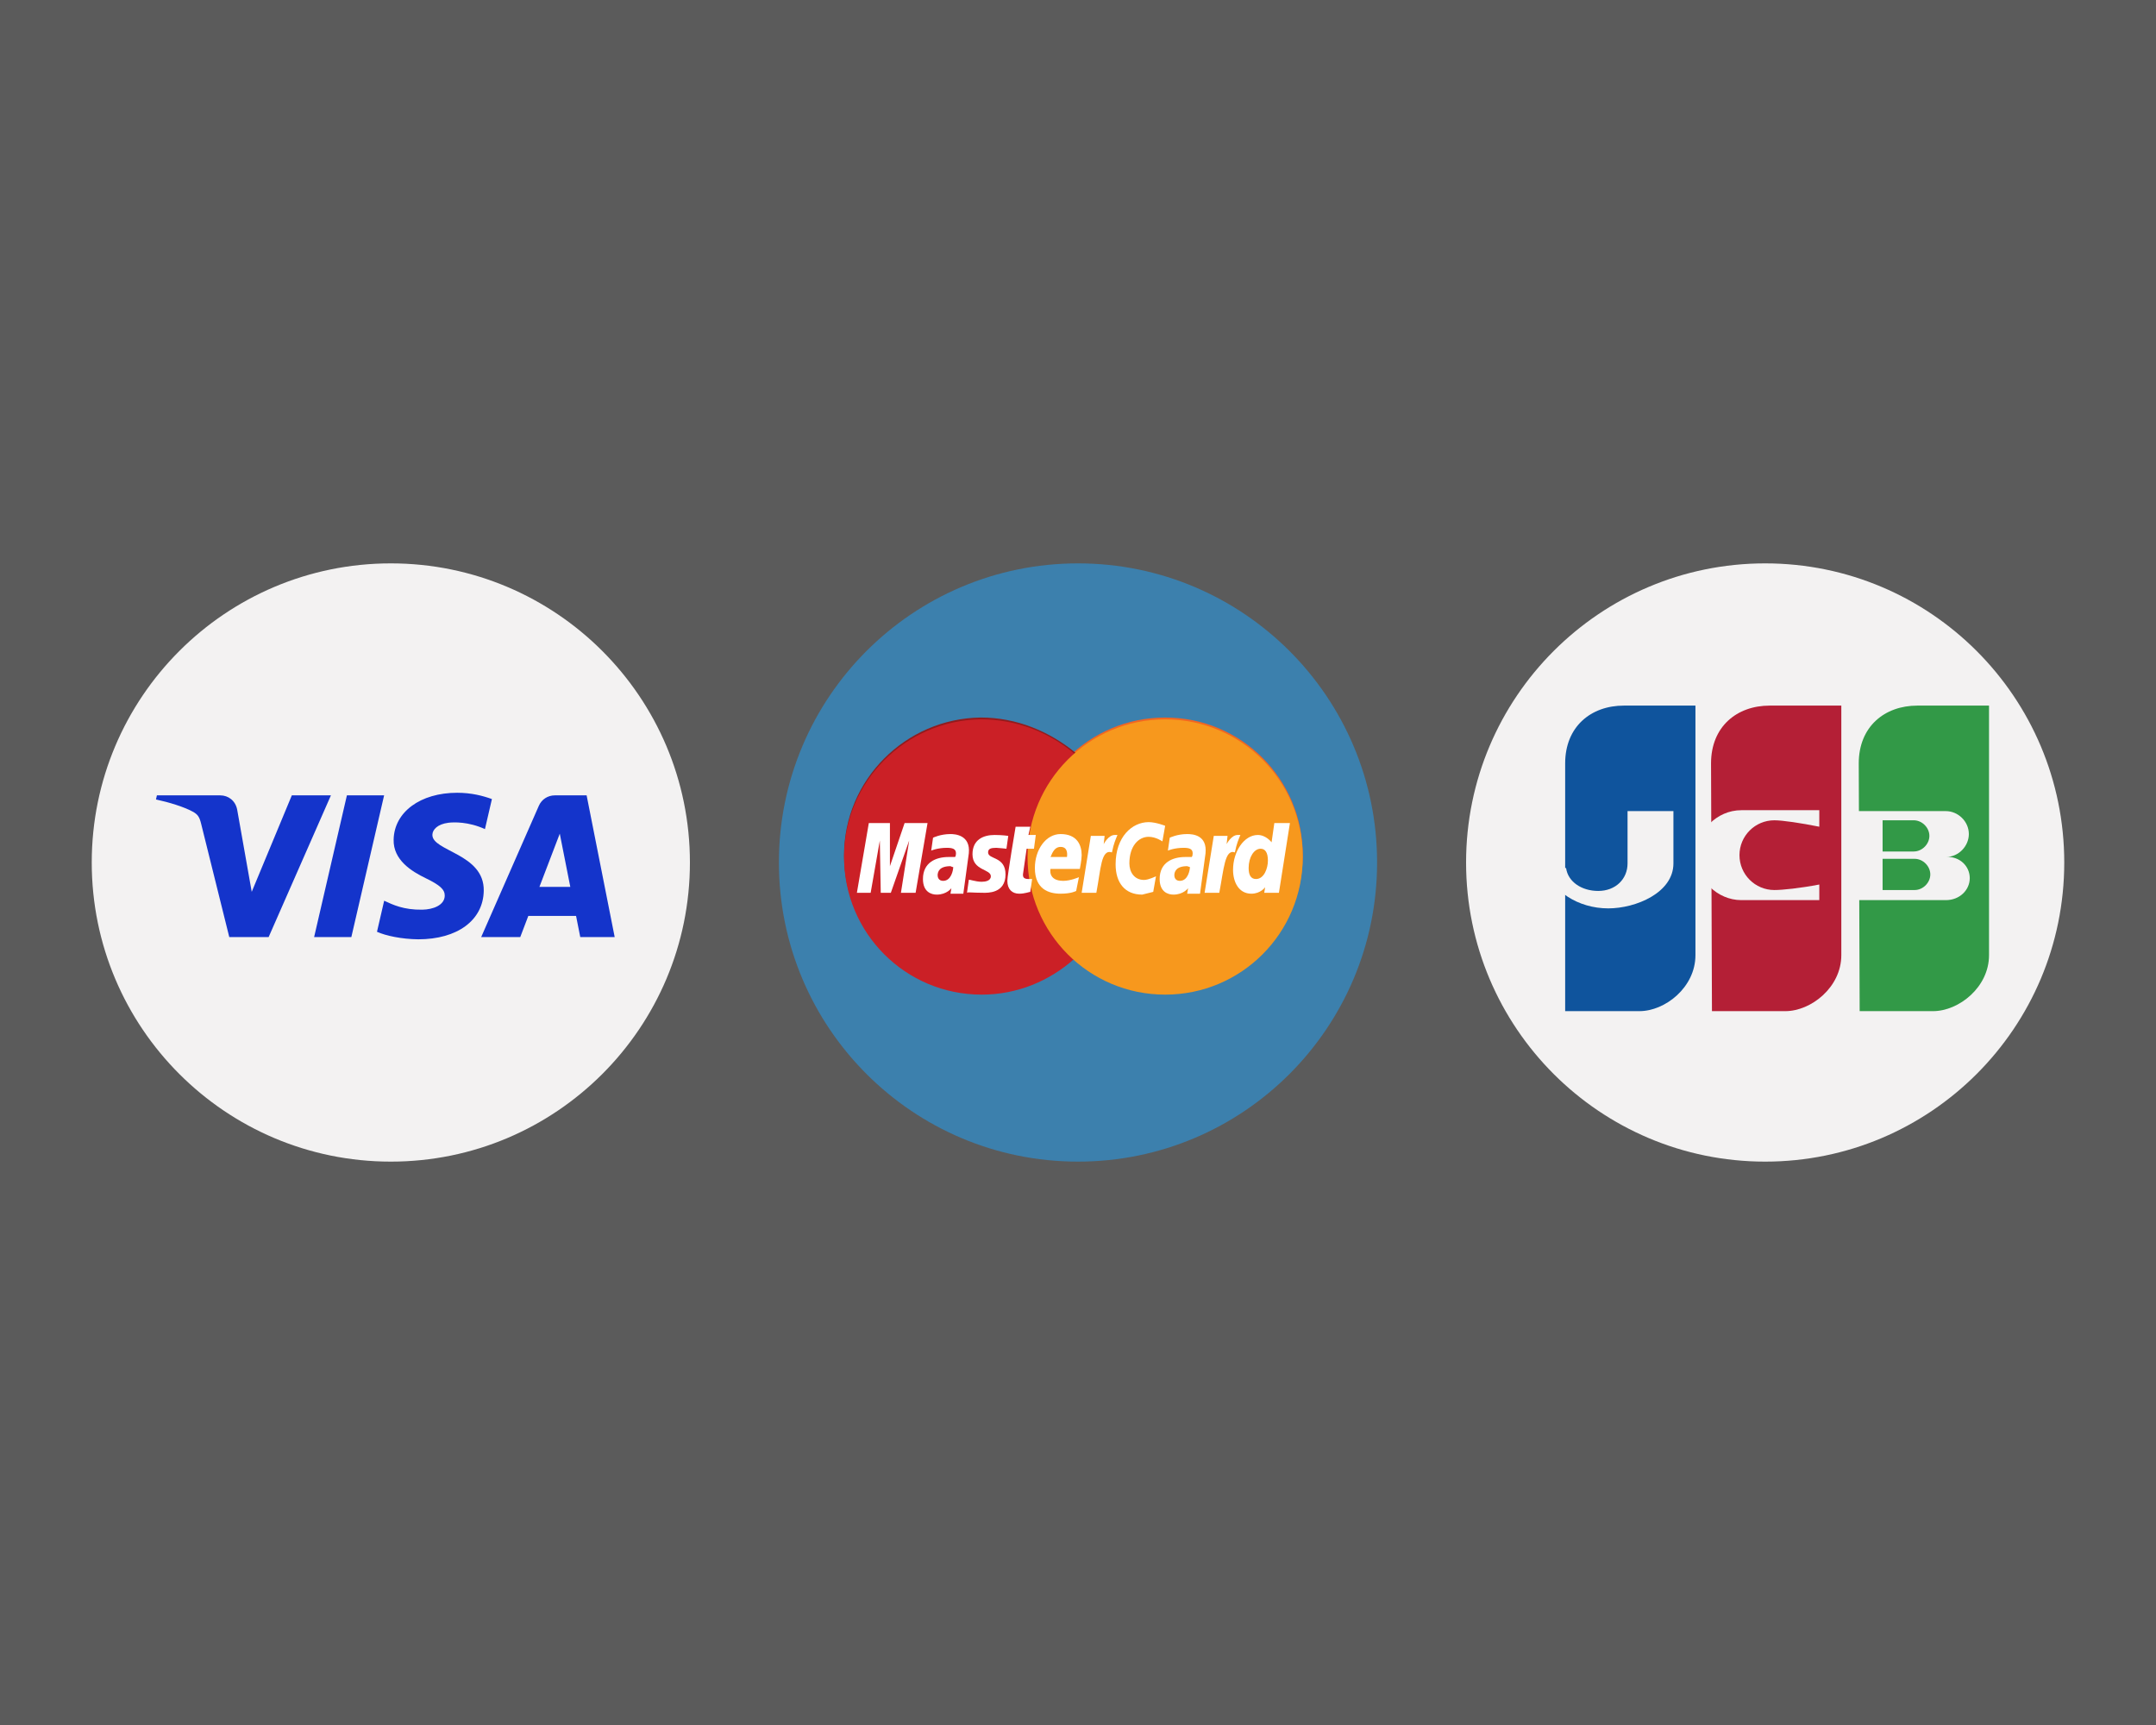 <?xml version="1.0" encoding="UTF-8"?>
<svg width="235px" height="188px" viewBox="0 0 235 188" version="1.1" xmlns="http://www.w3.org/2000/svg" xmlns:xlink="http://www.w3.org/1999/xlink">
    <title>features_06</title>
    <g id="Page-1" stroke="none" stroke-width="1" fill="none" fill-rule="evenodd">
        <g id="features_06" fill-rule="nonzero">
            <g id="圖層_7">
                <rect id="Rectangle" fill="#5B5B5B" x="0" y="0" width="235" height="188"></rect>
                <g id="Group" transform="translate(10, 61.4)">
                    <g transform="translate(0, 0)">
                        <circle id="Oval" fill="#F3F2F2" cx="32.6" cy="32.6" r="32.6"></circle>
                        <g id="ic_visa_color" transform="translate(7, 25)" fill="#1434CB">
                            <path d="M19.07,0.283 L12.28,15.73 L7.991,15.73 L4.929,3.402 C4.743,2.643 4.577,2.364 3.984,2.045 C3.016,1.523 1.413,1.034 0,0.73 L0.102,0.283 L7.006,0.283 C7.885,0.283 8.669,0.859 8.855,1.857 L10.438,10.796 L14.808,0.283 L19.07,0.283 Z M35.728,10.686 C35.803,6.61 30.065,6.385 30.13,4.563 C30.151,4.009 30.694,3.42 31.869,3.269 C32.451,3.195 34.054,3.137 35.859,3.96 L36.618,0.685 C35.646,0.336 34.395,0 32.832,0 C28.822,0 25.969,2.1 25.905,5.106 C25.847,7.331 27.871,8.571 29.398,9.31 C30.967,10.067 31.491,10.553 31.476,11.23 C31.449,12.267 30.194,12.724 29.026,12.742 C26.986,12.773 25.81,12.199 24.873,11.766 L24.091,15.151 C25.032,15.579 26.777,15.953 28.591,15.971 C32.853,15.971 35.67,13.898 35.728,10.686 M46.248,15.73 L50,15.73 L46.941,0.283 L43.478,0.283 C42.699,0.283 42.036,0.728 41.735,1.415 L35.447,15.73 L39.706,15.73 L40.585,13.422 L45.79,13.422 L46.248,15.73 L46.248,15.73 Z M41.797,10.256 L44.014,4.456 L45.162,10.256 L41.797,10.256 Z M24.867,0.283 L21.296,15.73 L17.238,15.73 L20.811,0.283 L24.867,0.283 Z" id="Shape"></path>
                        </g>
                    </g>
                    <g transform="translate(74.9, 0)">
                        <circle id="Oval" fill="#3C80AD" cx="32.6" cy="32.6" r="32.6"></circle>
                        <path d="M57.1,31.8 C57.1,40.1 50.4,46.8 42.1,46.8 C33.8,46.8 27.1,40.1 27.1,31.8 L27.1,31.8 C27.1,23.5 33.8,16.8 42.1,16.8 C50.4,16.8 57.1,23.5 57.1,31.8 C57.1,31.8 57.1,31.8 57.1,31.8 Z" id="Path" fill="#F16622"></path>
                        <path d="M22,16.8 C13.8,16.9 7.1,23.6 7.1,31.8 C7.1,40.1 13.8,46.8 22.1,46.8 C26,46.8 29.5,45.3 32.2,42.9 L32.2,42.9 L32.2,42.9 C32.7,42.4 33.3,41.9 33.7,41.3 L30.6,41.3 C30.2,40.8 29.8,40.3 29.5,39.8 L34.8,39.8 C35.1,39.3 35.4,38.7 35.7,38.2 L28.7,38.2 C28.5,37.7 28.3,37.2 28.1,36.6 L36.4,36.6 C36.9,35.1 37.2,33.5 37.2,31.8 C37.2,30.7 37.1,29.6 36.9,28.6 L27.7,28.6 C27.8,28.1 28,27.5 28.1,27 L36.4,27 C36.2,26.4 36,25.9 35.8,25.4 L28.8,25.4 C29.1,24.9 29.3,24.3 29.7,23.8 L35,23.8 C34.6,23.2 34.3,22.7 33.8,22.2 L30.9,22.2 C31.4,21.7 31.9,21.2 32.4,20.7 C29.5,18.3 25.9,16.8 22,16.8 C22,16.8 22,16.8 22,16.8 Z" id="Path" fill="#931B1D"></path>
                        <path d="M22,17 C13.8,17.1 7.1,23.8 7.1,32 C7.1,40.3 13.8,47 22.1,47 C26,47 29.5,45.5 32.2,43.1 L32.2,43.1 L32.2,43.1 C32.7,42.6 33.3,42.1 33.7,41.5 L30.6,41.5 C30.2,41 29.8,40.5 29.5,40 L34.8,40 C35.1,39.5 35.4,38.9 35.7,38.4 L28.7,38.4 C28.5,37.9 28.3,37.4 28.1,36.8 L36.4,36.8 C36.9,35.3 37.2,33.7 37.2,32 C37.2,30.9 37.1,29.8 36.9,28.8 L27.7,28.8 C27.8,28.3 28,27.7 28.1,27.2 L36.4,27.2 C36.2,26.6 36,26.1 35.8,25.6 L28.8,25.6 C29.1,25.1 29.3,24.5 29.7,24 L35,24 C34.6,23.4 34.3,22.9 33.8,22.4 L30.9,22.4 C31.4,21.9 31.9,21.4 32.4,20.9 C29.5,18.4 25.9,17 22,17 C22,17 22,17 22,17 Z" id="Path" fill="#CB2026"></path>
                        <path d="M57.1,32 C57.1,40.3 50.4,47 42.1,47 C33.8,47 27.1,40.3 27.1,32 L27.1,32 C27.1,23.7 33.8,17 42.1,17 C50.4,17 57.1,23.7 57.1,32 C57.1,32 57.1,32 57.1,32 Z" id="Path" fill="#F7981D"></path>
                        <g transform="translate(8.5, 28.2)" fill="#FFFFFF">
                            <path d="M18.9,7.6 L19.1,6.2 C19,6.2 18.8,6.2 18.7,6.2 C18.1,6.2 18.1,5.9 18.1,5.7 L18.5,2.9 L19.3,2.9 L19.5,1.4 L18.7,1.4 L18.9,0.5 L17.3,0.5 C17.3,0.5 16.4,5.8 16.4,6.4 C16.4,7.3 16.9,7.8 17.7,7.8 C18.3,7.8 18.8,7.6 18.9,7.6 Z" id="Path"></path>
                            <path d="M19.4,5 C19.4,7.3 20.9,7.8 22.2,7.8 C23.4,7.8 23.9,7.5 23.9,7.5 L24.2,6 C24.2,6 23.3,6.4 22.5,6.4 C20.8,6.4 21.1,5.1 21.1,5.1 L24.3,5.1 C24.3,5.1 24.5,4.1 24.5,3.6 C24.5,2.5 24,1.3 22.2,1.3 C20.6,1.3 19.4,3 19.4,5 Z M22.2,2.7 C23.1,2.7 22.9,3.7 22.9,3.8 L21.1,3.8 C21.2,3.7 21.4,2.7 22.2,2.7 Z" id="Shape"></path>
                            <path d="M32.3,7.6 L32.6,5.9 C32.6,5.9 31.8,6.3 31.3,6.3 C30.2,6.3 29.7,5.4 29.7,4.5 C29.7,2.6 30.7,1.6 31.8,1.6 C32.6,1.6 33.3,2.1 33.3,2.1 L33.6,0.4 C33.6,0.4 32.6,0 31.8,0 C30,0 28.2,1.6 28.2,4.6 C28.2,6.6 29.2,7.9 31.1,7.9 C31.5,7.8 32.3,7.6 32.3,7.6 Z" id="Path"></path>
                            <path d="M10.2,1.3 C9.1,1.3 8.3,1.7 8.3,1.7 L8.1,3.1 C8.1,3.1 8.8,2.8 9.8,2.8 C10.4,2.8 10.8,2.9 10.8,3.4 C10.8,3.7 10.7,3.8 10.7,3.8 C10.7,3.8 10.2,3.8 10,3.8 C8.6,3.8 7.2,4.4 7.2,6.2 C7.2,7.6 8.1,7.9 8.7,7.9 C9.8,7.9 10.3,7.2 10.3,7.2 L10.2,7.8 L11.6,7.8 L12.2,3.4 C12.4,1.4 10.7,1.3 10.2,1.3 Z M10.5,4.9 C10.5,5.2 10.3,6.4 9.4,6.4 C8.9,6.4 8.8,6 8.8,5.8 C8.8,5.4 9,4.8 10.2,4.8 C10.4,4.9 10.5,4.9 10.5,4.9 Z" id="Shape"></path>
                            <path d="M13.8,7.7 C14.2,7.7 16.2,7.8 16.2,5.7 C16.2,3.7 14.3,4.1 14.3,3.3 C14.3,2.9 14.6,2.8 15.2,2.8 C15.4,2.8 16.3,2.9 16.3,2.9 L16.5,1.5 C16.5,1.5 15.9,1.4 15,1.4 C13.8,1.4 12.6,1.9 12.6,3.5 C12.6,5.3 14.6,5.1 14.6,5.9 C14.6,6.4 14,6.5 13.6,6.5 C12.9,6.5 12.2,6.2 12.2,6.3 L12,7.7 C12.1,7.6 12.5,7.7 13.8,7.7 Z" id="Path"></path>
                            <path d="M45.5,0.1 L45.2,2.2 C45.2,2.2 44.6,1.4 43.7,1.4 C42.2,1.4 41,3.2 41,5.2 C41,6.5 41.6,7.8 43,7.8 C44,7.8 44.5,7.1 44.5,7.1 L44.4,7.7 L46,7.7 L47.2,0.1 L45.5,0.1 Z M44.8,4.2 C44.8,5 44.4,6.2 43.5,6.2 C42.9,6.2 42.7,5.7 42.7,5 C42.7,3.8 43.3,2.9 44,2.9 C44.5,2.9 44.8,3.3 44.8,4.2 Z" id="Shape"></path>
                            <polygon id="Path" points="1.5 7.7 2.5 2 2.6 7.7 3.7 7.7 5.7 2 4.8 7.7 6.4 7.7 7.7 0.1 5.2 0.1 3.6 4.8 3.6 0.1 1.3 0.1 0 7.7"></polygon>
                            <path d="M26.1,7.7 C26.6,5.1 26.6,2.9 27.8,3.3 C28,2.3 28.2,1.9 28.4,1.4 C28.4,1.4 28.3,1.4 28.1,1.4 C27.4,1.4 26.9,2.4 26.9,2.4 L27,1.5 L25.5,1.5 L24.5,7.7 L26.1,7.7 L26.1,7.7 Z" id="Path"></path>
                            <path d="M36,1.3 C34.9,1.3 34.1,1.7 34.1,1.7 L33.9,3.1 C33.9,3.1 34.6,2.8 35.6,2.8 C36.2,2.8 36.6,2.9 36.6,3.4 C36.6,3.7 36.5,3.8 36.5,3.8 C36.5,3.8 36,3.8 35.8,3.8 C34.4,3.8 33,4.4 33,6.2 C33,7.6 33.9,7.9 34.5,7.9 C35.6,7.9 36.1,7.2 36.1,7.2 L36,7.8 L37.4,7.8 L38,3.4 C38.2,1.4 36.6,1.3 36,1.3 Z M36.3,4.9 C36.3,5.2 36.1,6.4 35.2,6.4 C34.7,6.4 34.6,6 34.6,5.8 C34.6,5.4 34.8,4.8 36,4.8 C36.3,4.9 36.3,4.9 36.3,4.9 Z" id="Shape"></path>
                            <path d="M39.5,7.7 C40,5.1 40.1,2.9 41.2,3.3 C41.4,2.3 41.6,1.9 41.8,1.4 C41.8,1.4 41.7,1.4 41.5,1.4 C40.8,1.4 40.3,2.4 40.3,2.4 L40.4,1.5 L38.9,1.5 L37.9,7.7 L39.5,7.7 L39.5,7.7 L39.5,7.7 Z" id="Path"></path>
                        </g>
                    </g>
                    <g transform="translate(149.8, 0)">
                        <circle id="Oval" fill="#F3F2F2" cx="32.6" cy="32.6" r="32.6"></circle>
                        <path d="M10.9,48.8 L18.9,48.8 C21.7,48.8 25,46.2 25,42.7 L25,15.5 L17.2,15.5 C13.6,15.5 10.8,17.8 10.8,21.8 L10.8,48.8 L10.9,48.8 Z" id="Path" fill="#0F549D"></path>
                        <path d="M26.8,48.8 L34.8,48.8 C37.6,48.8 40.9,46.2 40.9,42.7 L40.9,15.5 L33.1,15.5 C29.5,15.5 26.7,17.8 26.7,21.8 L26.8,48.8 L26.8,48.8 Z" id="Path" fill="#B41F36"></path>
                        <path d="M42.9,48.8 L50.9,48.8 C53.7,48.8 57,46.2 57,42.7 L57,15.5 L49.2,15.5 C45.6,15.5 42.8,17.8 42.8,21.8 L42.9,48.8 L42.9,48.8 L42.9,48.8 Z" id="Path" fill="#329947"></path>
                        <g transform="translate(8.7, 26.9)" fill="#F3F2F2">
                            <path d="M2.2,6.3 L0,6.3 C0.6,8.8 3.5,10.7 6.8,10.7 C9.8,10.7 13.9,9 13.9,5.8 L13.9,0.1 L8.9,0.1 L8.9,5.8 C8.9,7.5 7.6,8.8 5.7,8.8 C3.9,8.8 2.4,7.8 2.2,6.3 Z" id="Path"></path>
                            <path d="M46.2,7.4 C46.2,8.7 45.1,9.8 43.6,9.8 L32.5,9.8 L32.5,0.1 L43.6,0.1 C44.9,0.1 46.1,1.2 46.1,2.6 C46.1,3.9 45,5.1 43.6,5.1 C45.1,5 46.2,6.1 46.2,7.4 Z M36.7,4.5 L40.1,4.5 C41,4.5 41.8,3.7 41.8,2.8 C41.8,1.9 41,1.1 40.1,1.1 L36.7,1.1 L36.7,4.5 Z M40.2,8.7 C41.1,8.7 41.9,7.9 41.9,7 C41.9,6.1 41.1,5.3 40.2,5.3 L36.7,5.3 L36.7,8.7 L40.2,8.7 L40.2,8.7 Z" id="Shape"></path>
                            <path d="M29.8,8.1 L29.8,9.8 L21.3,9.8 C18.7,9.8 16.4,7.6 16.4,4.9 C16.4,2.3 18.6,0 21.3,0 L29.8,0 L29.8,1.8 C27.8,1.4 25.8,1.1 24.9,1.1 C22.8,1.1 21.1,2.8 21.1,4.9 C21.1,7 22.8,8.7 24.9,8.7 C25.8,8.7 27.7,8.5 29.8,8.1 Z" id="Path"></path>
                        </g>
                    </g>
                </g>
            </g>
        </g>
    </g>
</svg>